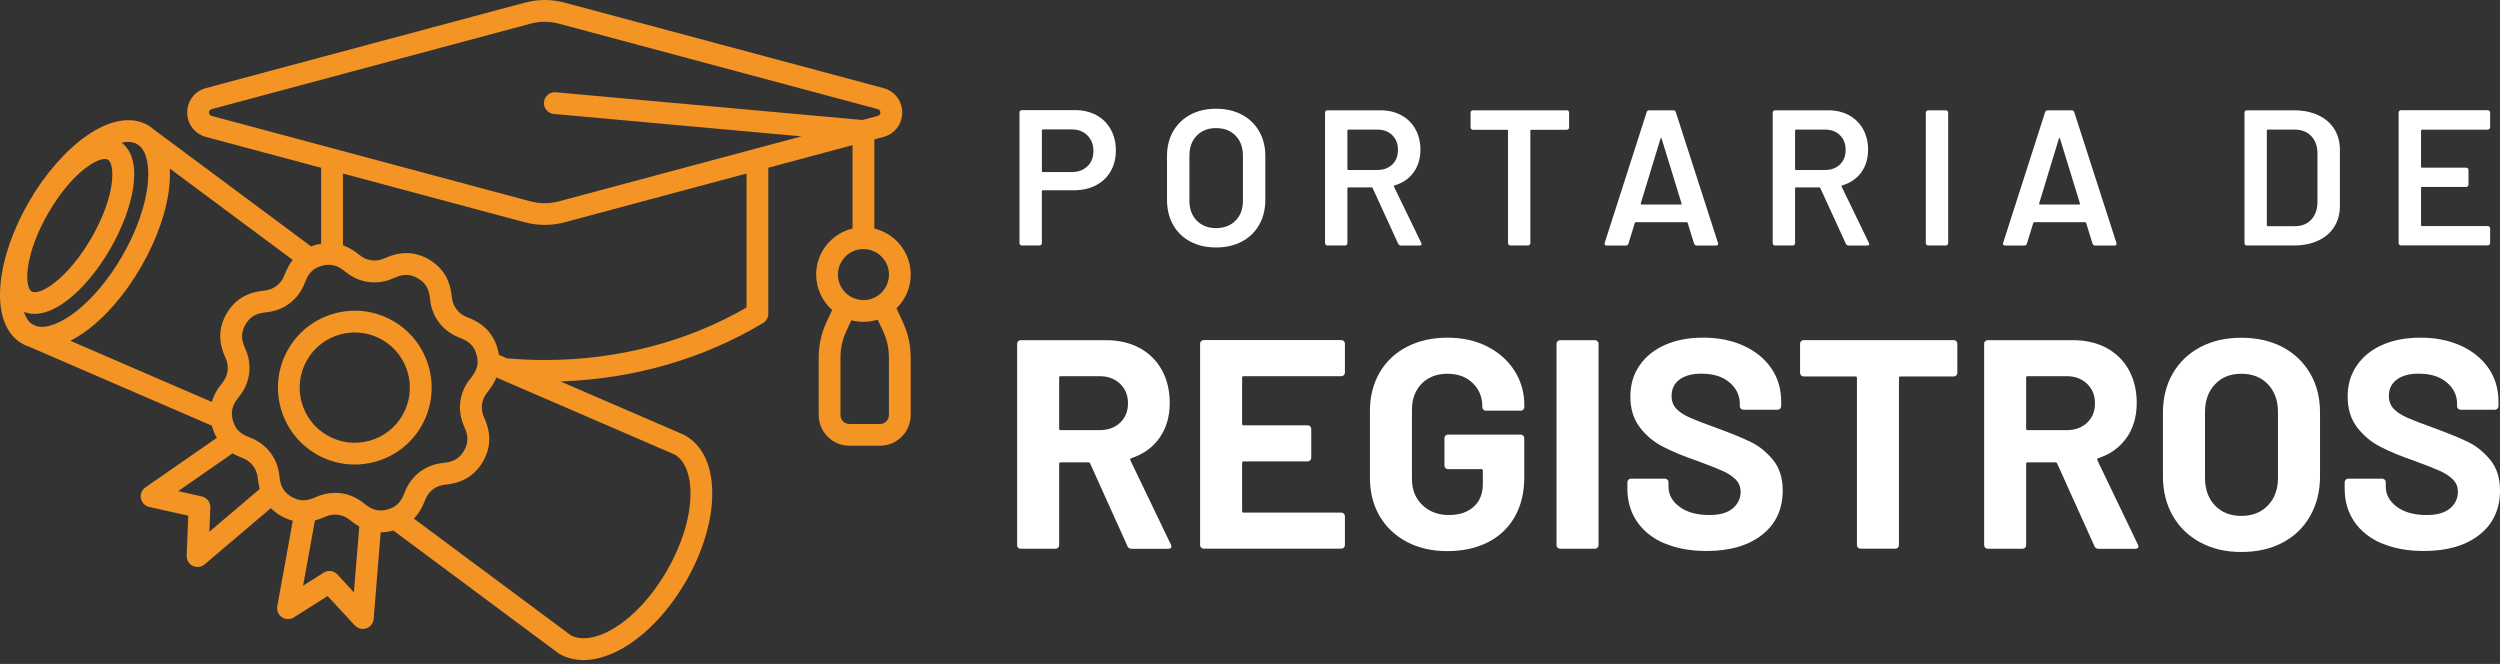 <svg xmlns="http://www.w3.org/2000/svg" width="305" height="81" viewBox="0 0 305 81" fill="none"><rect x="0" y="0" width="305" height="81" fill="#333333" stroke="none"/><path d="M137.543 66.615L133 56.546C132.951 56.447 132.88 56.403 132.781 56.403H129.399C129.278 56.403 129.217 56.464 129.217 56.585V66.51C129.217 66.631 129.173 66.736 129.091 66.818C129.003 66.906 128.904 66.945 128.783 66.945H124.527C124.406 66.945 124.301 66.901 124.219 66.818C124.131 66.736 124.092 66.631 124.092 66.51V41.936C124.092 41.815 124.136 41.71 124.219 41.628C124.301 41.545 124.406 41.501 124.527 41.501H134.925C136.476 41.501 137.839 41.815 139.016 42.447C140.193 43.08 141.1 43.976 141.744 45.136C142.387 46.302 142.706 47.644 142.706 49.172C142.706 50.822 142.294 52.235 141.469 53.407C140.644 54.583 139.495 55.414 138.015 55.898C137.894 55.947 137.856 56.029 137.905 56.151L142.849 66.439C142.898 66.538 142.92 66.609 142.92 66.659C142.92 66.851 142.788 66.95 142.519 66.95H138.048C137.807 66.95 137.636 66.84 137.537 66.626L137.543 66.615ZM129.217 46.077V52.296C129.217 52.417 129.278 52.477 129.399 52.477H134.161C135.178 52.477 136.008 52.175 136.652 51.57C137.295 50.965 137.614 50.179 137.614 49.205C137.614 48.232 137.295 47.44 136.652 46.824C136.008 46.209 135.178 45.895 134.161 45.895H129.399C129.278 45.895 129.217 45.956 129.217 46.077Z" fill="white"></path><path d="M163.954 45.769C163.866 45.851 163.767 45.895 163.646 45.895H151.719C151.598 45.895 151.537 45.956 151.537 46.077V51.713C151.537 51.834 151.598 51.894 151.719 51.894H159.538C159.659 51.894 159.764 51.938 159.846 52.021C159.929 52.109 159.973 52.208 159.973 52.329V55.853C159.973 55.974 159.929 56.079 159.846 56.161C159.758 56.249 159.659 56.288 159.538 56.288H151.719C151.598 56.288 151.537 56.348 151.537 56.469V62.359C151.537 62.48 151.598 62.54 151.719 62.54H163.646C163.767 62.54 163.871 62.584 163.954 62.667C164.036 62.755 164.08 62.854 164.08 62.975V66.499C164.08 66.62 164.036 66.725 163.954 66.807C163.866 66.895 163.767 66.934 163.646 66.934H146.847C146.726 66.934 146.621 66.89 146.539 66.807C146.451 66.725 146.412 66.62 146.412 66.499V41.925C146.412 41.804 146.456 41.699 146.539 41.617C146.621 41.534 146.726 41.49 146.847 41.49H163.646C163.767 41.49 163.871 41.534 163.954 41.617C164.036 41.699 164.08 41.804 164.08 41.925V45.45C164.08 45.571 164.036 45.675 163.954 45.758V45.769Z" fill="white"></path><path d="M171.641 66.109C170.211 65.356 169.101 64.311 168.314 62.964C167.528 61.616 167.132 60.06 167.132 58.289V50.146C167.132 48.375 167.528 46.813 168.314 45.455C169.101 44.097 170.211 43.052 171.641 42.31C173.071 41.573 174.72 41.199 176.585 41.199C178.449 41.199 180.054 41.562 181.473 42.288C182.892 43.014 183.992 44.003 184.783 45.252C185.57 46.5 185.966 47.886 185.966 49.414V49.667C185.966 49.788 185.922 49.893 185.839 49.975C185.751 50.058 185.652 50.102 185.531 50.102H181.275C181.154 50.102 181.05 50.058 180.967 49.975C180.885 49.893 180.841 49.788 180.841 49.667V49.557C180.841 48.441 180.456 47.501 179.675 46.742C178.9 45.977 177.871 45.598 176.585 45.598C175.298 45.598 174.226 46.005 173.439 46.813C172.653 47.627 172.257 48.683 172.257 49.997V58.432C172.257 59.741 172.68 60.803 173.527 61.616C174.374 62.43 175.452 62.832 176.761 62.832C178.069 62.832 179.026 62.496 179.779 61.831C180.533 61.165 180.907 60.236 180.907 59.048V57.415C180.907 57.294 180.846 57.234 180.725 57.234H176.656C176.535 57.234 176.431 57.19 176.348 57.107C176.26 57.025 176.222 56.92 176.222 56.799V53.456C176.222 53.335 176.266 53.23 176.348 53.148C176.431 53.066 176.535 53.022 176.656 53.022H185.526C185.647 53.022 185.751 53.066 185.834 53.148C185.916 53.236 185.96 53.335 185.96 53.456V58.257C185.96 60.099 185.57 61.699 184.794 63.057C184.019 64.415 182.925 65.449 181.506 66.164C180.087 66.879 178.449 67.236 176.579 67.236C174.709 67.236 173.065 66.862 171.636 66.109H171.641Z" fill="white"></path><path d="M190.024 66.818C189.936 66.736 189.897 66.631 189.897 66.51V41.936C189.897 41.815 189.941 41.71 190.024 41.628C190.106 41.545 190.211 41.501 190.332 41.501H194.588C194.709 41.501 194.813 41.545 194.896 41.628C194.978 41.71 195.022 41.815 195.022 41.936V66.51C195.022 66.631 194.978 66.736 194.896 66.818C194.808 66.906 194.709 66.945 194.588 66.945H190.332C190.211 66.945 190.106 66.901 190.024 66.818Z" fill="white"></path><path d="M203.089 66.307C201.638 65.691 200.516 64.806 199.724 63.651C198.938 62.502 198.542 61.16 198.542 59.631V58.834C198.542 58.713 198.586 58.608 198.668 58.526C198.751 58.444 198.855 58.4 198.976 58.4H203.122C203.243 58.4 203.348 58.444 203.43 58.526C203.513 58.614 203.557 58.713 203.557 58.834V59.378C203.557 60.346 204.008 61.166 204.904 61.831C205.8 62.496 207.01 62.832 208.539 62.832C209.825 62.832 210.782 62.557 211.409 62.012C212.041 61.468 212.355 60.797 212.355 59.994C212.355 59.411 212.162 58.922 211.772 58.52C211.382 58.119 210.859 57.767 210.188 57.465C209.523 57.162 208.462 56.744 207.01 56.211C205.388 55.656 204.013 55.084 202.886 54.501C201.758 53.918 200.813 53.126 200.048 52.12C199.284 51.114 198.905 49.871 198.905 48.392C198.905 46.912 199.279 45.664 200.032 44.575C200.785 43.486 201.824 42.651 203.161 42.068C204.491 41.485 206.031 41.194 207.78 41.194C209.622 41.194 211.266 41.518 212.707 42.172C214.147 42.827 215.275 43.739 216.089 44.916C216.902 46.093 217.304 47.457 217.304 49.007V49.552C217.304 49.673 217.26 49.777 217.177 49.86C217.089 49.948 216.99 49.986 216.869 49.986H212.69C212.569 49.986 212.465 49.942 212.382 49.86C212.294 49.777 212.256 49.673 212.256 49.552V49.26C212.256 48.243 211.838 47.374 211.002 46.659C210.166 45.944 209.023 45.587 207.565 45.587C206.427 45.587 205.536 45.829 204.893 46.313C204.249 46.797 203.931 47.462 203.931 48.315C203.931 48.919 204.118 49.431 204.491 49.843C204.865 50.256 205.426 50.624 206.163 50.954C206.9 51.279 208.049 51.724 209.6 52.279C211.321 52.912 212.674 53.467 213.653 53.951C214.637 54.435 215.517 55.155 216.309 56.112C217.095 57.069 217.491 58.312 217.491 59.84C217.491 62.117 216.655 63.92 214.983 65.24C213.312 66.56 211.046 67.22 208.187 67.22C206.246 67.22 204.552 66.912 203.095 66.29L203.089 66.307Z" fill="white"></path><path d="M238.667 41.622C238.749 41.705 238.793 41.809 238.793 41.93V45.494C238.793 45.615 238.749 45.719 238.667 45.801C238.579 45.889 238.48 45.928 238.359 45.928H231.854C231.733 45.928 231.672 45.989 231.672 46.109V66.505C231.672 66.626 231.628 66.73 231.546 66.813C231.458 66.901 231.359 66.939 231.238 66.939H226.982C226.861 66.939 226.756 66.895 226.674 66.813C226.591 66.73 226.547 66.626 226.547 66.505V46.109C226.547 45.989 226.487 45.928 226.366 45.928H220.042C219.921 45.928 219.817 45.884 219.734 45.801C219.652 45.719 219.608 45.615 219.608 45.494V41.93C219.608 41.809 219.652 41.705 219.734 41.622C219.817 41.54 219.921 41.496 220.042 41.496H238.365C238.486 41.496 238.59 41.54 238.672 41.622H238.667Z" fill="white"></path><path d="M255.516 66.615L250.974 56.546C250.924 56.447 250.853 56.403 250.754 56.403H247.372C247.251 56.403 247.19 56.464 247.19 56.585V66.51C247.19 66.631 247.146 66.736 247.064 66.818C246.976 66.906 246.877 66.945 246.756 66.945H242.5C242.379 66.945 242.274 66.901 242.192 66.818C242.109 66.736 242.065 66.631 242.065 66.51V41.936C242.065 41.815 242.109 41.71 242.192 41.628C242.274 41.545 242.379 41.501 242.5 41.501H252.898C254.449 41.501 255.813 41.815 256.989 42.447C258.166 43.08 259.073 43.976 259.717 45.136C260.36 46.302 260.679 47.644 260.679 49.172C260.679 50.822 260.267 52.235 259.442 53.407C258.617 54.583 257.468 55.414 255.988 55.898C255.868 55.947 255.829 56.029 255.878 56.151L260.822 66.439C260.871 66.538 260.893 66.609 260.893 66.659C260.893 66.851 260.762 66.95 260.492 66.95H256.021C255.78 66.95 255.609 66.84 255.51 66.626L255.516 66.615ZM247.19 46.077V52.296C247.19 52.417 247.251 52.477 247.372 52.477H252.134C253.151 52.477 253.981 52.175 254.625 51.57C255.268 50.965 255.587 50.179 255.587 49.205C255.587 48.232 255.268 47.44 254.625 46.824C253.981 46.209 253.151 45.895 252.134 45.895H247.372C247.251 45.895 247.19 45.956 247.19 46.077Z" fill="white"></path><path d="M268.443 66.18C267.003 65.405 265.881 64.322 265.078 62.925C264.281 61.534 263.879 59.928 263.879 58.108V50.327C263.879 48.535 264.281 46.945 265.078 45.565C265.875 44.185 266.997 43.113 268.443 42.348C269.884 41.584 271.55 41.205 273.442 41.205C275.334 41.205 277.033 41.584 278.479 42.348C279.92 43.113 281.041 44.185 281.844 45.565C282.647 46.945 283.043 48.535 283.043 50.327V58.108C283.043 59.928 282.642 61.539 281.844 62.942C281.047 64.349 279.925 65.433 278.479 66.197C277.038 66.961 275.356 67.341 273.442 67.341C271.528 67.341 269.884 66.95 268.443 66.175V66.18ZM276.675 61.671C277.5 60.825 277.913 59.697 277.913 58.289V50.289C277.913 48.881 277.506 47.748 276.697 46.89C275.883 46.032 274.8 45.598 273.442 45.598C272.084 45.598 271.033 46.027 270.225 46.89C269.411 47.754 269.01 48.886 269.01 50.289V58.289C269.01 59.697 269.417 60.825 270.225 61.671C271.039 62.518 272.111 62.942 273.442 62.942C274.773 62.942 275.856 62.518 276.675 61.671Z" fill="white"></path><path d="M290.598 66.307C289.147 65.691 288.025 64.806 287.233 63.651C286.447 62.502 286.051 61.16 286.051 59.631V58.834C286.051 58.713 286.095 58.608 286.177 58.526C286.26 58.444 286.364 58.4 286.485 58.4H290.631C290.752 58.4 290.857 58.444 290.939 58.526C291.022 58.614 291.066 58.713 291.066 58.834V59.378C291.066 60.346 291.517 61.166 292.413 61.831C293.309 62.496 294.519 62.832 296.048 62.832C297.335 62.832 298.291 62.557 298.918 62.012C299.551 61.468 299.864 60.797 299.864 59.994C299.864 59.411 299.672 58.922 299.281 58.52C298.891 58.119 298.368 57.767 297.698 57.465C297.032 57.162 295.971 56.744 294.519 56.211C292.897 55.656 291.522 55.084 290.395 54.501C289.268 53.918 288.322 53.126 287.558 52.12C286.793 51.114 286.414 49.871 286.414 48.392C286.414 46.912 286.788 45.664 287.541 44.575C288.294 43.486 289.334 42.651 290.67 42.068C292.001 41.485 293.54 41.194 295.289 41.194C297.131 41.194 298.775 41.518 300.216 42.172C301.657 42.827 302.784 43.739 303.598 44.916C304.412 46.093 304.813 47.457 304.813 49.007V49.552C304.813 49.673 304.769 49.777 304.687 49.86C304.599 49.948 304.5 49.986 304.379 49.986H300.199C300.079 49.986 299.974 49.942 299.892 49.86C299.804 49.777 299.765 49.673 299.765 49.552V49.26C299.765 48.243 299.347 47.374 298.511 46.659C297.675 45.944 296.532 45.587 295.075 45.587C293.936 45.587 293.045 45.829 292.402 46.313C291.759 46.797 291.44 47.462 291.44 48.315C291.44 48.919 291.627 49.431 292.001 49.843C292.375 50.256 292.935 50.624 293.672 50.954C294.409 51.279 295.558 51.724 297.109 52.279C298.83 52.912 300.183 53.467 301.162 53.951C302.146 54.435 303.026 55.155 303.818 56.112C304.604 57.069 305 58.312 305 59.84C305 62.117 304.164 63.92 302.493 65.24C300.821 66.56 298.555 67.22 295.696 67.22C293.755 67.22 292.061 66.912 290.604 66.29L290.598 66.307Z" fill="white"></path><path d="M133.754 14.046C134.507 14.452 135.09 15.03 135.508 15.778C135.926 16.526 136.135 17.383 136.135 18.357C136.135 19.33 135.92 20.166 135.497 20.903C135.074 21.64 134.474 22.211 133.693 22.613C132.918 23.014 132.016 23.212 130.993 23.212H127.221C127.144 23.212 127.106 23.251 127.106 23.328V29.668C127.106 29.745 127.078 29.811 127.023 29.866C126.968 29.921 126.902 29.948 126.825 29.948H124.659C124.582 29.948 124.516 29.921 124.461 29.866C124.406 29.811 124.378 29.745 124.378 29.668V13.716C124.378 13.639 124.406 13.573 124.461 13.518C124.516 13.463 124.582 13.435 124.659 13.435H131.136C132.126 13.435 133 13.639 133.754 14.046ZM132.665 20.292C133.154 19.819 133.396 19.203 133.396 18.428C133.396 17.653 133.154 17.009 132.665 16.52C132.176 16.031 131.532 15.789 130.735 15.789H127.227C127.15 15.789 127.111 15.827 127.111 15.904V20.875C127.111 20.952 127.15 20.991 127.227 20.991H130.735C131.538 20.991 132.181 20.754 132.665 20.281V20.292Z" fill="white"></path><path d="M145.224 29.47C144.312 28.991 143.608 28.31 143.118 27.43C142.624 26.55 142.376 25.538 142.376 24.389V19.017C142.376 17.884 142.629 16.883 143.129 16.014C143.63 15.14 144.334 14.469 145.235 13.985C146.137 13.507 147.182 13.265 148.359 13.265C149.536 13.265 150.602 13.507 151.504 13.985C152.406 14.463 153.11 15.14 153.616 16.014C154.116 16.888 154.369 17.889 154.369 19.017V24.389C154.369 25.538 154.116 26.55 153.616 27.43C153.115 28.31 152.412 28.991 151.504 29.47C150.602 29.948 149.552 30.19 148.359 30.19C147.166 30.19 146.137 29.954 145.224 29.47ZM150.74 26.913C151.339 26.302 151.636 25.494 151.636 24.488V19C151.636 17.977 151.339 17.163 150.74 16.547C150.14 15.937 149.349 15.629 148.359 15.629C147.369 15.629 146.599 15.937 146.005 16.547C145.406 17.158 145.109 17.977 145.109 19V24.488C145.109 25.494 145.406 26.302 146.005 26.913C146.605 27.523 147.386 27.831 148.359 27.831C149.332 27.831 150.14 27.523 150.74 26.913Z" fill="white"></path><path d="M170.58 29.739L167.467 22.954C167.434 22.893 167.39 22.86 167.324 22.86H164.498C164.421 22.86 164.383 22.899 164.383 22.976V29.668C164.383 29.745 164.355 29.811 164.3 29.866C164.245 29.921 164.179 29.948 164.102 29.948H161.936C161.859 29.948 161.793 29.921 161.738 29.866C161.683 29.811 161.655 29.745 161.655 29.668V13.738C161.655 13.661 161.683 13.595 161.738 13.54C161.793 13.485 161.859 13.457 161.936 13.457H168.413C169.37 13.457 170.217 13.655 170.959 14.056C171.696 14.458 172.273 15.024 172.68 15.756C173.087 16.487 173.291 17.323 173.291 18.263C173.291 19.346 173.01 20.27 172.455 21.035C171.9 21.799 171.124 22.327 170.134 22.624C170.101 22.624 170.079 22.64 170.063 22.673C170.046 22.706 170.046 22.734 170.063 22.767L173.384 29.624C173.417 29.684 173.434 29.734 173.434 29.767C173.434 29.893 173.346 29.954 173.175 29.954H170.915C170.756 29.954 170.646 29.882 170.585 29.739H170.58ZM164.383 15.932V20.622C164.383 20.699 164.421 20.738 164.498 20.738H168.034C168.787 20.738 169.398 20.512 169.859 20.067C170.321 19.621 170.552 19.027 170.552 18.285C170.552 17.543 170.321 16.949 169.859 16.492C169.398 16.036 168.787 15.811 168.034 15.811H164.498C164.421 15.811 164.383 15.849 164.383 15.926V15.932Z" fill="white"></path><path d="M191.349 13.54C191.404 13.595 191.432 13.661 191.432 13.738V15.552C191.432 15.629 191.404 15.695 191.349 15.75C191.294 15.805 191.228 15.833 191.151 15.833H186.818C186.741 15.833 186.703 15.871 186.703 15.948V29.662C186.703 29.739 186.675 29.805 186.62 29.86C186.565 29.915 186.499 29.943 186.422 29.943H184.256C184.179 29.943 184.113 29.915 184.058 29.86C184.003 29.805 183.975 29.739 183.975 29.662V15.948C183.975 15.871 183.937 15.833 183.86 15.833H179.691C179.615 15.833 179.549 15.805 179.494 15.75C179.439 15.695 179.411 15.629 179.411 15.552V13.738C179.411 13.661 179.439 13.595 179.494 13.54C179.549 13.485 179.615 13.457 179.691 13.457H191.168C191.245 13.457 191.311 13.485 191.366 13.54H191.349Z" fill="white"></path><path d="M206.674 29.717L205.899 27.199C205.866 27.138 205.828 27.105 205.784 27.105H199.564C199.515 27.105 199.476 27.138 199.449 27.199L198.674 29.717C198.624 29.877 198.525 29.954 198.366 29.954H196.012C195.919 29.954 195.847 29.926 195.798 29.871C195.748 29.816 195.743 29.734 195.776 29.624L200.89 13.694C200.939 13.534 201.038 13.457 201.198 13.457H204.145C204.304 13.457 204.403 13.534 204.453 13.694L209.589 29.624C209.605 29.657 209.611 29.695 209.611 29.739C209.611 29.882 209.523 29.954 209.352 29.954H206.999C206.839 29.954 206.74 29.877 206.691 29.717H206.674ZM200.268 24.955H205.052C205.146 24.955 205.179 24.906 205.146 24.812L202.721 16.921C202.704 16.861 202.682 16.828 202.649 16.828C202.616 16.828 202.594 16.861 202.578 16.921L200.175 24.812C200.158 24.906 200.191 24.955 200.268 24.955Z" fill="white"></path><path d="M225.195 29.739L222.082 22.954C222.049 22.893 222.005 22.86 221.939 22.86H219.113C219.036 22.86 218.998 22.899 218.998 22.976V29.668C218.998 29.745 218.97 29.811 218.915 29.866C218.86 29.921 218.794 29.948 218.717 29.948H216.55C216.474 29.948 216.408 29.921 216.353 29.866C216.298 29.811 216.27 29.745 216.27 29.668V13.738C216.27 13.661 216.298 13.595 216.353 13.54C216.408 13.485 216.474 13.457 216.55 13.457H223.028C223.985 13.457 224.832 13.655 225.574 14.056C226.311 14.458 226.883 15.024 227.295 15.756C227.702 16.487 227.906 17.323 227.906 18.263C227.906 19.346 227.625 20.27 227.07 21.035C226.514 21.799 225.739 22.327 224.749 22.624C224.716 22.624 224.694 22.64 224.678 22.673C224.661 22.706 224.661 22.734 224.678 22.767L227.999 29.624C228.032 29.684 228.049 29.734 228.049 29.767C228.049 29.893 227.961 29.954 227.79 29.954H225.53C225.371 29.954 225.261 29.882 225.2 29.739H225.195ZM218.998 15.932V20.622C218.998 20.699 219.036 20.738 219.113 20.738H222.649C223.402 20.738 224.012 20.512 224.474 20.067C224.936 19.621 225.167 19.027 225.167 18.285C225.167 17.543 224.936 16.949 224.474 16.492C224.012 16.036 223.402 15.811 222.649 15.811H219.113C219.036 15.811 218.998 15.849 218.998 15.926V15.932Z" fill="white"></path><path d="M235.032 29.866C234.977 29.811 234.95 29.745 234.95 29.668V13.738C234.95 13.661 234.977 13.595 235.032 13.54C235.087 13.485 235.153 13.457 235.23 13.457H237.397C237.474 13.457 237.54 13.485 237.595 13.54C237.65 13.595 237.677 13.661 237.677 13.738V29.668C237.677 29.745 237.65 29.811 237.595 29.866C237.54 29.921 237.474 29.948 237.397 29.948H235.23C235.153 29.948 235.087 29.921 235.032 29.866Z" fill="white"></path><path d="M255.285 29.717L254.509 27.199C254.476 27.138 254.438 27.105 254.394 27.105H248.175C248.125 27.105 248.087 27.138 248.059 27.199L247.284 29.717C247.234 29.877 247.135 29.954 246.976 29.954H244.622C244.529 29.954 244.457 29.926 244.408 29.871C244.358 29.816 244.353 29.734 244.386 29.624L249.5 13.694C249.549 13.534 249.648 13.457 249.808 13.457H252.755C252.915 13.457 253.014 13.534 253.063 13.694L258.199 29.624C258.216 29.657 258.221 29.695 258.221 29.739C258.221 29.882 258.133 29.954 257.963 29.954H255.604C255.444 29.954 255.345 29.877 255.296 29.717H255.285ZM248.873 24.955H253.657C253.75 24.955 253.783 24.906 253.75 24.812L251.325 16.921C251.309 16.861 251.287 16.828 251.254 16.828C251.221 16.828 251.199 16.861 251.182 16.921L248.779 24.812C248.763 24.906 248.796 24.955 248.873 24.955Z" fill="white"></path><path d="M273.909 29.866C273.854 29.811 273.827 29.745 273.827 29.668V13.738C273.827 13.661 273.854 13.595 273.909 13.54C273.964 13.485 274.03 13.457 274.107 13.457H279.859C280.975 13.457 281.954 13.655 282.807 14.046C283.653 14.436 284.313 15.002 284.775 15.728C285.237 16.459 285.468 17.312 285.468 18.285V25.12C285.468 26.094 285.237 26.946 284.775 27.677C284.313 28.409 283.653 28.97 282.807 29.36C281.96 29.75 280.975 29.948 279.859 29.948H274.107C274.03 29.948 273.964 29.921 273.909 29.866ZM276.675 27.595H279.975C280.805 27.595 281.47 27.331 281.965 26.803C282.46 26.275 282.713 25.577 282.73 24.697V18.736C282.73 17.84 282.477 17.13 281.976 16.602C281.476 16.075 280.799 15.811 279.947 15.811H276.67C276.593 15.811 276.554 15.849 276.554 15.926V27.474C276.554 27.551 276.593 27.589 276.67 27.589L276.675 27.595Z" fill="white"></path><path d="M303.713 15.734C303.658 15.789 303.592 15.816 303.515 15.816H295.481C295.404 15.816 295.366 15.855 295.366 15.932V20.336C295.366 20.413 295.404 20.452 295.481 20.452H300.876C300.953 20.452 301.019 20.479 301.074 20.534C301.129 20.589 301.156 20.655 301.156 20.732V22.525C301.156 22.602 301.129 22.668 301.074 22.723C301.019 22.778 300.953 22.805 300.876 22.805H295.481C295.404 22.805 295.366 22.844 295.366 22.921V27.468C295.366 27.545 295.404 27.584 295.481 27.584H303.515C303.592 27.584 303.658 27.611 303.713 27.666C303.768 27.721 303.796 27.787 303.796 27.864V29.657C303.796 29.734 303.768 29.8 303.713 29.855C303.658 29.91 303.592 29.937 303.515 29.937H292.913C292.836 29.937 292.77 29.91 292.715 29.855C292.661 29.8 292.633 29.734 292.633 29.657V13.727C292.633 13.65 292.661 13.584 292.715 13.529C292.77 13.474 292.836 13.446 292.913 13.446H303.515C303.592 13.446 303.658 13.474 303.713 13.529C303.768 13.584 303.796 13.65 303.796 13.727V15.519C303.796 15.596 303.768 15.662 303.713 15.717V15.734Z" fill="white"></path><path d="M109.372 37.614C110.444 36.569 111.109 35.106 111.109 33.495C111.109 30.773 109.212 28.486 106.672 27.886V17.004L107.783 16.707C109.152 16.339 110.07 15.145 110.07 13.727C110.07 12.308 109.152 11.115 107.783 10.746L68.96 0.342C67.256 -0.114 65.661 -0.114 63.956 0.342L25.129 10.746C23.76 11.115 22.841 12.308 22.841 13.727C22.841 15.145 23.76 16.339 25.129 16.707L39.178 20.468V29.728C38.992 29.761 38.805 29.8 38.612 29.849C38.381 29.91 38.167 29.981 37.958 30.064L18.811 15.833C18.58 15.624 18.327 15.442 18.057 15.283C16.067 14.133 13.394 14.59 10.546 16.581C7.989 18.368 5.492 21.227 3.518 24.642C1.55 28.057 0.318 31.647 0.054 34.76C-0.243 38.224 0.692 40.759 2.688 41.914C2.963 42.073 3.249 42.2 3.546 42.293L25.844 51.933C25.844 51.933 25.844 51.955 25.849 51.96C25.992 52.494 26.196 52.978 26.454 53.417L17.738 59.461C17.304 59.763 17.09 60.291 17.194 60.808C17.293 61.325 17.694 61.732 18.206 61.847L22.968 62.914L22.775 67.792C22.753 68.32 23.045 68.809 23.518 69.04C23.705 69.128 23.903 69.172 24.101 69.172C24.409 69.172 24.716 69.062 24.958 68.858L33.042 61.996C33.394 62.342 33.795 62.656 34.263 62.925C34.741 63.2 35.225 63.404 35.72 63.53L33.828 73.967C33.735 74.484 33.955 75.012 34.395 75.303C34.834 75.594 35.401 75.606 35.846 75.325L39.97 72.713L43.281 76.298C43.539 76.579 43.891 76.727 44.26 76.727C44.403 76.727 44.551 76.705 44.694 76.656C45.194 76.485 45.541 76.034 45.585 75.507L46.443 64.943C46.938 64.943 47.443 64.872 47.96 64.734C47.971 64.734 47.982 64.729 47.988 64.723L68.114 79.686C68.158 79.713 68.196 79.746 68.24 79.768C69.136 80.285 70.132 80.527 71.188 80.527C75.273 80.527 80.255 76.859 83.681 70.926C85.666 67.489 86.804 63.816 86.892 60.577C86.986 57.052 85.82 54.407 83.615 53.132C83.571 53.104 83.527 53.082 83.478 53.06L68.389 46.538C77.308 46.23 85.809 43.783 93.09 39.412C93.491 39.17 93.733 38.741 93.733 38.274V20.463L104.01 17.708V27.881C101.47 28.48 99.573 30.768 99.573 33.49C99.573 35.211 100.326 36.756 101.525 37.812L100.865 39.225C100.194 40.671 99.881 42.084 99.881 43.673V50.635C99.881 52.697 101.558 54.38 103.625 54.38H107.359C109.427 54.38 111.104 52.703 111.104 50.635V43.673C111.104 42.079 110.79 40.666 110.12 39.225L109.366 37.608L109.372 37.614ZM25.503 13.727C25.503 13.518 25.624 13.364 25.822 13.314L64.638 2.91C65.265 2.74 65.859 2.657 66.453 2.657C67.047 2.657 67.641 2.74 68.268 2.91L107.09 13.314C107.288 13.369 107.409 13.523 107.409 13.727C107.409 13.93 107.288 14.089 107.09 14.139L105.22 14.639L67.806 11.258C67.074 11.192 66.431 11.73 66.365 12.462C66.299 13.193 66.838 13.837 67.569 13.903L97.78 16.636L68.268 24.543C67.014 24.878 65.892 24.878 64.638 24.543L25.816 14.139C25.618 14.084 25.497 13.93 25.497 13.727H25.503ZM27.504 43.624C27.999 44.696 27.845 45.835 27.092 46.747C26.476 47.49 26.064 48.249 25.838 49.035L8.588 41.578C9.116 41.309 9.65 40.99 10.194 40.611C12.751 38.824 15.247 35.964 17.216 32.549C19.185 29.134 20.422 25.544 20.686 22.437C20.741 21.777 20.752 21.156 20.719 20.567L35.714 31.713C35.313 32.225 34.977 32.835 34.713 33.539C34.301 34.65 33.388 35.348 32.212 35.458C30.116 35.656 28.621 36.574 27.642 38.263C26.663 39.956 26.619 41.705 27.493 43.624H27.504ZM15.649 17.317C16.039 17.317 16.391 17.4 16.688 17.559L17.111 17.873C17.881 18.632 18.217 20.171 18.046 22.206C17.81 24.933 16.705 28.134 14.923 31.218C11.409 37.3 6.79 40.44 4.453 39.786L3.986 39.582C3.507 39.291 3.15 38.763 2.924 38.048C3.326 38.213 3.76 38.296 4.217 38.296C5.421 38.296 6.801 37.724 8.247 36.613C10.1 35.183 11.948 32.967 13.449 30.366C16.303 25.428 17.617 19.528 14.846 17.411C15.132 17.345 15.401 17.312 15.654 17.312L15.649 17.317ZM11.145 29.041C9.815 31.351 8.203 33.297 6.625 34.518C5.272 35.563 4.266 35.799 3.87 35.568C3.474 35.337 3.177 34.353 3.403 32.659C3.667 30.68 4.547 28.315 5.883 26.006C8.566 21.359 11.547 19.396 12.789 19.396C12.938 19.396 13.064 19.423 13.158 19.478C14.049 19.995 14.153 23.839 11.145 29.047V29.041ZM25.541 64.872L25.662 61.913C25.69 61.27 25.25 60.703 24.628 60.566L21.736 59.917L28.379 55.309C28.731 55.513 29.11 55.694 29.534 55.853C30.639 56.266 31.343 57.179 31.453 58.355C31.497 58.817 31.579 59.252 31.689 59.653L25.541 64.872ZM43.176 72.268L41.169 70.09C40.735 69.617 40.025 69.524 39.481 69.87L36.979 71.454L38.42 63.497C38.81 63.392 39.212 63.255 39.618 63.068C40.691 62.573 41.829 62.727 42.742 63.48C43.099 63.777 43.462 64.025 43.831 64.228L43.176 72.268ZM44.435 61.435C43.391 60.572 42.153 60.126 40.883 60.126C40.091 60.126 39.283 60.302 38.508 60.654C37.369 61.176 36.523 61.165 35.582 60.621C34.642 60.077 34.208 59.351 34.092 58.103C33.883 55.903 32.525 54.132 30.452 53.362C29.281 52.928 28.687 52.323 28.406 51.273C28.126 50.223 28.335 49.403 29.132 48.441C30.54 46.742 30.831 44.526 29.913 42.519C29.39 41.38 29.401 40.534 29.946 39.593C30.49 38.653 31.216 38.219 32.464 38.103C34.664 37.894 36.435 36.536 37.204 34.463C37.639 33.292 38.244 32.698 39.294 32.417C40.344 32.137 41.164 32.346 42.126 33.143C43.825 34.551 46.041 34.842 48.048 33.924C49.187 33.402 50.033 33.413 50.974 33.957C51.914 34.501 52.348 35.227 52.464 36.475C52.673 38.675 54.031 40.446 56.104 41.215C57.275 41.65 57.869 42.255 58.15 43.305C58.43 44.355 58.221 45.175 57.424 46.137C56.016 47.836 55.725 50.052 56.643 52.059C57.165 53.198 57.154 54.044 56.61 54.985C56.066 55.925 55.34 56.359 54.092 56.475C51.892 56.684 50.121 58.042 49.352 60.115C48.917 61.286 48.312 61.88 47.262 62.161C46.212 62.441 45.392 62.232 44.43 61.435H44.435ZM84.236 60.506C84.165 63.304 83.148 66.532 81.382 69.595C77.61 76.133 72.287 78.938 69.631 77.497L50.495 63.272C51.062 62.683 51.513 61.941 51.848 61.039C52.26 59.934 53.173 59.23 54.35 59.12C56.445 58.922 57.941 58.004 58.919 56.315C59.893 54.622 59.942 52.873 59.068 50.954C58.573 49.882 58.727 48.743 59.48 47.831C59.959 47.248 60.316 46.659 60.558 46.054L82.35 55.469C83.615 56.244 84.302 58.075 84.242 60.506H84.236ZM91.077 37.52C83.824 41.71 75.328 43.921 66.459 43.921C64.924 43.921 63.374 43.849 61.856 43.718L60.866 43.289C60.833 43.069 60.784 42.843 60.723 42.612C60.217 40.726 59.013 39.45 57.039 38.719C55.928 38.307 55.23 37.394 55.12 36.217C54.922 34.122 54.004 32.626 52.315 31.647C50.627 30.669 48.873 30.625 46.954 31.499C45.882 31.994 44.743 31.84 43.831 31.087C43.182 30.553 42.522 30.168 41.84 29.926V21.172L63.956 27.1C64.809 27.331 65.634 27.441 66.459 27.441C67.283 27.441 68.108 27.325 68.96 27.1L91.077 21.172V37.515V37.52ZM105.341 30.388C107.057 30.388 108.453 31.785 108.453 33.501C108.453 35.216 107.057 36.613 105.341 36.613C103.625 36.613 102.229 35.216 102.229 33.501C102.229 31.785 103.625 30.388 105.341 30.388ZM108.448 50.641C108.448 51.24 107.959 51.729 107.359 51.729H103.625C103.026 51.729 102.537 51.24 102.537 50.641V43.679C102.537 42.469 102.762 41.447 103.274 40.347L103.867 39.071C104.335 39.192 104.824 39.263 105.336 39.263C105.94 39.263 106.529 39.17 107.079 38.994L107.711 40.352C108.223 41.447 108.448 42.475 108.448 43.684V50.646V50.641ZM51.408 51.977C53.992 47.501 52.453 41.749 47.977 39.164C45.805 37.911 43.281 37.581 40.861 38.23C38.442 38.879 36.418 40.429 35.164 42.601C32.58 47.083 34.12 52.829 38.601 55.414C40.047 56.249 41.648 56.673 43.275 56.673C44.089 56.673 44.908 56.568 45.717 56.348C48.136 55.7 50.16 54.149 51.414 51.977H51.408ZM49.109 50.652C48.213 52.208 46.761 53.319 45.024 53.786C43.286 54.253 41.477 54.011 39.921 53.115C38.365 52.219 37.254 50.767 36.786 49.029C36.325 47.292 36.561 45.483 37.457 43.926C38.354 42.37 39.805 41.26 41.543 40.792C42.12 40.638 42.709 40.561 43.292 40.561C44.458 40.561 45.607 40.869 46.641 41.463C49.852 43.316 50.957 47.44 49.104 50.646L49.109 50.652Z" fill="#F49424"></path></svg>